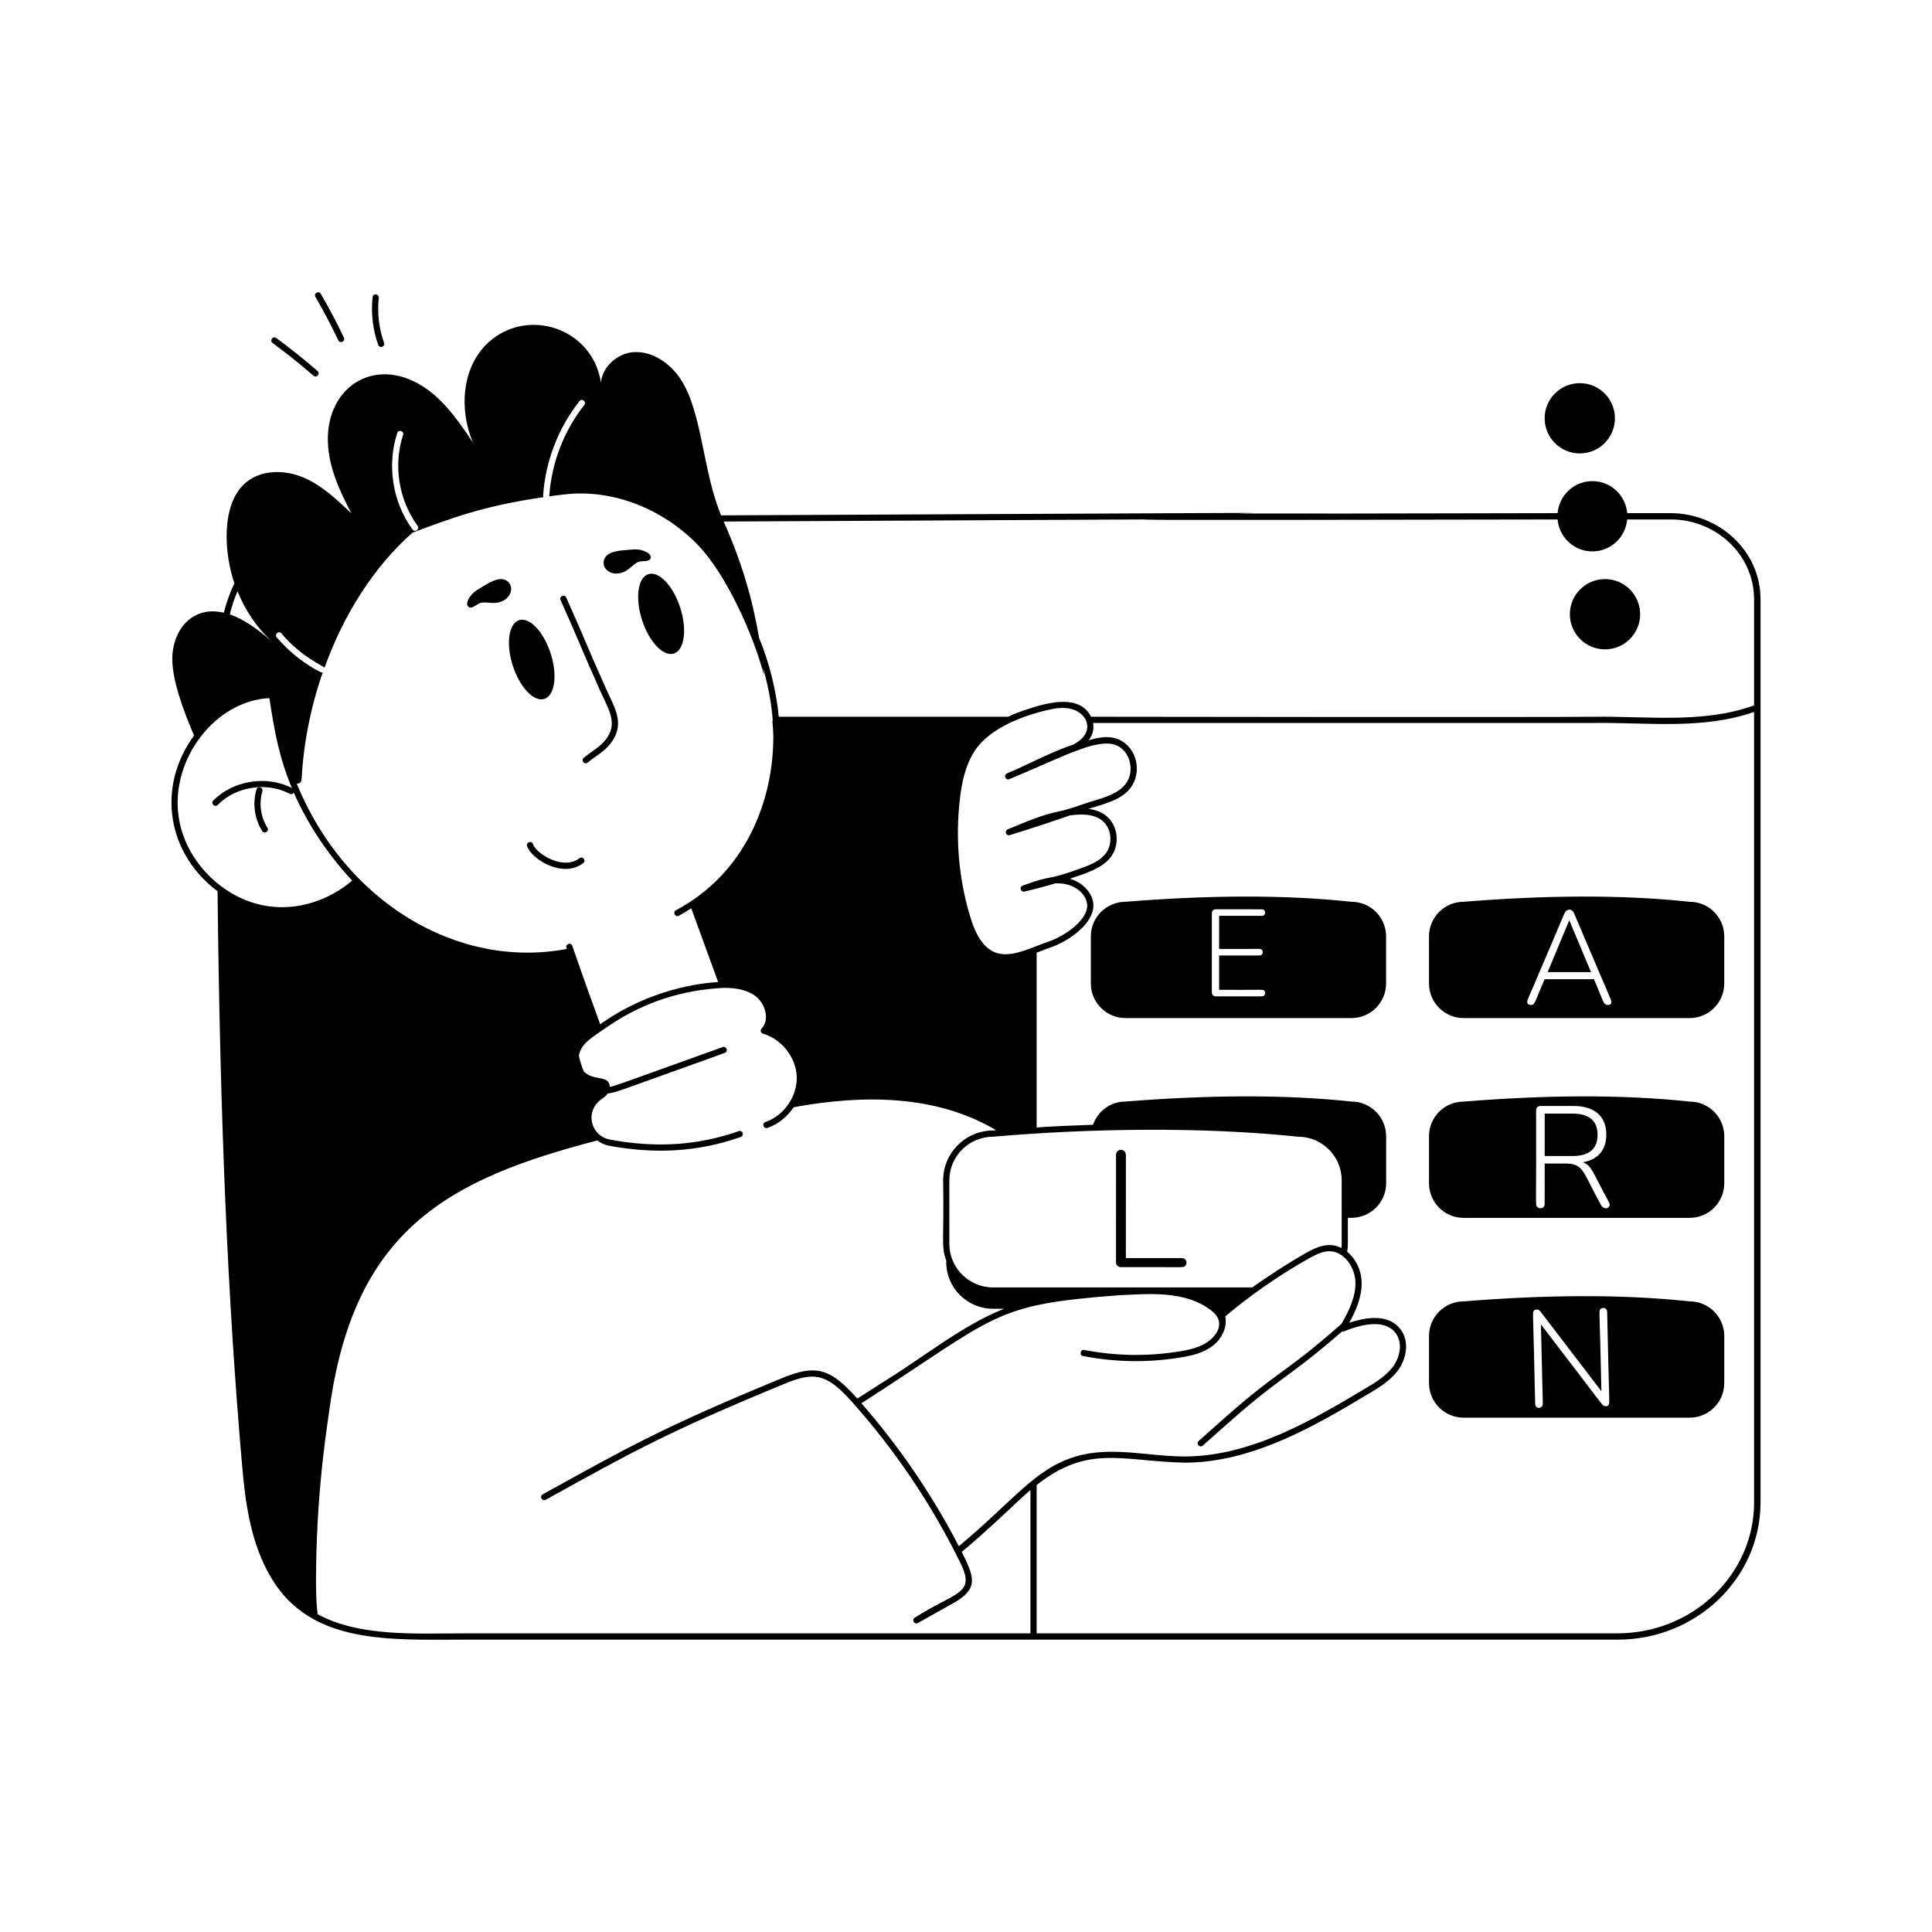 <svg xmlns="http://www.w3.org/2000/svg" enable-background="new 0 0 156 156" viewBox="0 0 156 156"><path d="M17.566,71.962c0.206,18.608,0.814,32.87,1.97,46.224
		c0.254,2.992,0.669,6.423,2.394,9.266c3.202,5.364,9.646,4.942,15.565,4.942
		c40.617,0,52.796,0,93.13,0c6.357,0,11.53-4.971,11.53-11.08
		c0-17.824,0-59.158,0-72.92c0-3.973-3.421-6.96-7.26-6.96h-3.504
		c-0.129-1.447-1.331-2.585-2.812-2.585c-1.481,0-2.683,1.138-2.812,2.585
		c-60.681,0.14,17.209-0.224-67.54,0.178c-1.487-3.538-1.517-8.305-3.252-10.968
		c-0.84-1.29-2.28-2.31-3.82-2.21c-1.3,0.08-2.53,1.2-2.63,2.45
		c-0.708-4.445-5.959-6.079-9.07-3.25c-2.16,1.95-2.41,5.39-1.28,8.08
		c-1.06-1.57-2.14-3.16-3.67-4.27c-4.009-2.882-8.188-0.345-8.03,4.27
		c0.07,2.03,0.95,3.94,1.9,5.74c-1.19-1.13-2.42-2.3-3.93-2.92
		c-1.52-0.63-3.42-0.61-4.65,0.48c-1.956,1.721-1.708,5.637-0.867,8.093
		c-0.374,0.76-0.65,1.553-0.856,2.368c-2.363-0.564-3.954,1.113-4.147,3.339
		c-0.152,1.925,0.951,4.71,1.741,6.574C12.611,63.586,13.506,68.924,17.566,71.962
		z M84.965,57.251c2.095-0.424,3.018,0.78,2.797,1.693
		c-0.127,0.527-0.575,0.899-1.131,1.197c-1.661,0.524-3.868,1.711-5.323,2.309
		c-0.306,0.126-0.114,0.59,0.19,0.463c4.611-1.904,7.546-3.637,9.007-2.526
		c0.724,0.55,0.993,1.662,0.612,2.53c-0.568,1.297-2.437,1.576-3.711,2.033
		c-2.766,0.994-1.584,0.144-6.039,2.013c-0.284,0.117-0.143,0.557,0.17,0.47
		c1.709-0.529,3.31-1.054,4.858-1.594c1.181-0.17,2.246-0.06,2.841,0.656
		c0.538,0.646,0.57,1.69,0.074,2.379c-0.446,0.619-1.206,0.936-1.946,1.207
		c-3.088,1.13-2.236,0.478-4.791,1.431c-0.293,0.109-0.156,0.552,0.144,0.478
		c0.83-0.192,1.659-0.414,2.483-0.661c1.721-0.092,2.717,1.079,2.574,1.977
		c-0.189,1.192-1.943,2.321-3.069,2.709c-1.976,0.679-3.887,1.852-5.307,0.176
		c-0.556-0.655-0.856-1.498-1.099-2.312c-0.89-2.989-1.163-6.235-0.79-9.388
		c0.137-1.158,0.397-2.645,1.197-3.866C79.936,58.75,82.77,57.696,84.965,57.251z
		 M141.634,121.314c0,5.828-4.948,10.57-11.03,10.57H83.705v-11.977
		c4.207-3.314,6.882-1.903,12.011-1.803c5.494-0.021,10.603-3.066,14.706-5.514
		c0.872-0.515,1.861-1.097,2.518-2.023c0.601-0.86,0.902-2.24,0.144-3.234
		c-0.764-1.005-2.187-1.183-4.14-0.523c0.565-1.026,1.036-2.12,1-3.301
		c-0.022-0.947-0.478-1.884-1.169-2.437c0.101-0.546,0.041-0.766,0.059-2.738
		h0.29c1.54,0,2.8-1.25,2.8-2.79v-3.8c0-1.54-1.26-2.8-2.8-2.8
		c-5.56-0.59-11.7-0.52-18.25,0c-1.216,0-2.243,0.789-2.617,1.877
		c-1.519,0.048-3.031,0.114-4.553,0.216V76.923
		c0.528-0.202,0.832-0.322,1.164-0.436h0
		c1.277-0.439,3.177-1.693,3.401-3.104c0.179-1.128-0.82-2.127-1.884-2.43
		c1.243-0.415,2.649-0.84,3.332-1.786c0.634-0.879,0.594-2.165-0.094-2.992
		c-0.428-0.514-1.032-0.773-1.729-0.861c1.397-0.447,3.067-0.79,3.683-2.195
		c0.477-1.089,0.147-2.435-0.768-3.13c-0.91-0.69-1.951-0.49-2.908-0.216
		c0.318-0.407,0.454-0.878,0.359-1.398c0.102,0,40.416,0.001,40.517,0
		c4.25-0.051,8.719,0.558,12.856-0.89V121.314z M69.554,113.308
		c11.095-7.129,10.513-7.954,20.849-8.727c2.16-0.084,5.313-0.45,7.464,1.287
		c1.049,0.849,0.48,1.84-0.237,2.396c-0.666,0.517-1.535,0.715-2.375,0.852
		c-2.564,0.42-5.155,0.38-7.704-0.111c-0.309-0.08-0.431,0.427-0.095,0.49
		c2.607,0.504,5.246,0.543,7.878,0.115c0.905-0.147,1.847-0.365,2.602-0.951
		c0.647-0.501,1.19-1.429,1.001-2.368c2.044-1.726,4.349-3.328,6.748-4.679
		c0.933-0.518,1.77-0.879,2.673-0.235c0.003,0.003,0.067,0.051,0.071,0.053
		c0.598,0.472,0.997,1.292,1.015,2.092c0.035,1.187-0.516,2.314-1.126,3.375
		c-5.066,4.446-4.844,3.468-10.236,8.304c-0.431,0.386-0.86,0.771-1.293,1.151
		c-0.252,0.221,0.086,0.591,0.33,0.375c0.434-0.381,0.865-0.768,1.297-1.154
		c5.209-4.669,5.177-3.927,9.935-8.049c0.043,0.006,0.086,0.007,0.128-0.01
		c1.434-0.583,3.328-1.036,4.207,0.12c0.606,0.795,0.344,1.929-0.155,2.645
		c-0.594,0.837-1.534,1.391-2.364,1.88c-4.053,2.417-9.096,5.425-14.453,5.444
		c-2.921,0.014-5.966-0.86-8.85,0.001c-3.297,0.979-5.008,3.554-9.442,7.246
		C75.272,120.703,72.631,116.829,69.554,113.308z M104.805,91.783
		c1.946,0,3.53,1.579,3.53,3.521c-0.005,5.696,0.011,5.199-0.015,5.467
		c-1.025-0.511-1.926-0.122-2.877,0.405c-1.51,0.851-3.448,2.139-4.329,2.778
		H80.185c-1.947,0-3.53-1.579-3.53-3.521v-5.13
		c0-1.941,1.583-3.521,3.552-3.521C87.985,91.108,97.072,90.967,104.805,91.783z
		 M60.959,80.397c0.82,0.587,1.23,1.927,0.534,2.654
		c-0.13,0.137-0.067,0.363,0.113,0.413c1.509,0.429,2.683,1.933,2.729,3.497
		c0.039,1.51-0.985,3.109-2.531,3.637c-0.317,0.106-0.146,0.584,0.161,0.473
		c0.85-0.29,1.594-0.884,2.12-1.668c5.568-1.027,11.526-1.026,16.35,1.861
		c-0.084,0.007-0.174,0.013-0.25,0.02c-2.222,0-4.03,1.804-4.03,4.021
		c0.08,4.983-0.18,5.284,0.25,6.479v0.122c0,2.08,1.69,3.77,3.78,3.77
		h0.894c-2.313,0.916-4.523,2.415-6.665,3.876
		c-2.45,1.671-1.647,1.098-5.19,3.377c-2.233-2.516-3.402-2.755-6.11-1.64
		c-9.642,3.973-12.442,5.589-19.29,9.37c-0.292,0.16-0.046,0.599,0.24,0.438
		c6.814-3.761,9.622-5.385,19.24-9.345c2.33-0.964,3.362-0.93,5.396,1.337
		c3.542,3.95,6.522,8.367,8.857,13.128c1.241,2.527-0.369,2.28-3.688,4.398
		c-0.288,0.161-0.045,0.597,0.244,0.436l2.92-1.638
		c2.015-1.135,1.626-2.123,0.622-4.103c2.33-1.933,4.51-4.12,5.549-4.998
		v11.574H37.475c-3.887,0-8.442,0.297-11.828-1.545
		c-0.145-1.201-0.141-2.464-0.122-3.762c0.086-6.954,1.01-12.155,1.116-13.052
		c2.038-14.332,9.66-18.332,21.585-21.441c0.267,0.198,0.57,0.348,0.903,0.417
		c3.638,0.68,7.161,0.553,10.689-0.701c0.313-0.11,0.142-0.584-0.167-0.471
		c-3.266,1.159-6.677,1.383-10.426,0.681c-1.537-0.315-2.06-2.289-0.61-3.296
		c0.226-0.157,0.326-0.232,0.461-0.427c0.721-0.082,0.5-0.069,9.446-3.271
		c0.309-0.111,0.146-0.58-0.169-0.471c-8.609,3.079-8.545,3.1-9.114,3.212
		c-0.03-0.988-1.252-0.424-2.09-1.229c-0.179-0.4-0.307-0.844-0.405-1.267
		c0.128-1.029,1.233-1.598,2.114-2.224c2.615-1.862,5.69-2.978,8.897-3.226
		C57.856,79.817,59.724,79.52,60.959,80.397z M125.767,41.944
		c0.132,1.444,1.333,2.58,2.811,2.58c1.479,0,2.679-1.135,2.811-2.58h3.534
		c3.632,0,6.71,2.837,6.71,6.44v8.572c-4.062,1.48-8.581,0.867-12.863,0.918
		c-4.195,0.053-40.56,0-40.674,0c-0.897-1.798-3.334-1.217-5.222-0.58
		c-0.485,0.161-0.984,0.347-1.48,0.58H62.879
		c-0.165-1.879-0.707-4.251-1.588-6.375c-0.526-3.081-1.368-6.042-2.857-9.388
		C136.009,41.736,51.55,42.091,125.767,41.944z M43.885,40.144
		c-0.02-0.04-0.03-0.08-0.03-0.13c0.18-2.75,1.22-5.46,2.93-7.62
		c0.225-0.275,0.594,0.061,0.39,0.31c-1.64,2.08-2.65,4.69-2.82,7.34
		c0,0.01,0,0.02-0.01,0.03c0.46-0.06,0.93-0.12,1.4-0.17
		c3.74-0.38,7.67,1.13,10.52,4.01c2.378,2.405,4.611,7.449,5.43,10.64
		c-0.018-0.206-0.057-0.409-0.078-0.615c0.397,1.394,0.68,2.829,0.783,4.275
		H62.365c0,0.101,0.053,0.395,0.078,1.237c0.008,5.257-2.273,11.073-7.863,14.047
		c-0.291,0.154-0.06,0.596,0.234,0.441c0.349-0.186,0.678-0.389,1.003-0.596
		c0.033,0.101,1.915,5.259,2.169,5.947c-0.235,0.049-4.874,0.112-9.525,3.416
		c-0.753-2.11-1.219-3.334-2.25-6.333c-0.109-0.317-0.58-0.147-0.473,0.162
		c0.011,0.032,0.021,0.06,0.032,0.092c-0.004,0-0.007-0.003-0.01-0.002
		c-8.883,1.672-17.931-3.869-21.803-13.355c0.208,0.022,0.381-0.078,0.398-0.366
		c0.15-2.87,0.73-5.82,1.71-8.62c-0.039,0.039-0.131,0.014-0.18-0.01
		c-1.258-0.636-2.493-1.588-3.54-2.81c-0.204-0.226,0.148-0.578,0.38-0.32
		c1.577,1.894,3.416,2.642,3.48,2.77c1.52-4.23,3.94-8.12,7.11-10.91
		h0.01C36.288,41.901,38.961,40.853,43.885,40.144z M32.075,34.964
		c0.099-0.321,0.587-0.144,0.47,0.16c-0.8,2.45-0.35,5.26,1.18,7.34
		c0.181,0.25-0.187,0.568-0.41,0.3C31.695,40.554,31.225,37.564,32.075,34.964z
		 M19.177,47.742c0.666,1.632,1.554,2.878,2.614,3.906
		c-0,0.003-0,0.006-0.001,0.009c-0.94-0.809-2.071-1.646-3.236-2.052
		C18.714,48.967,18.914,48.343,19.177,47.742z M21.753,56.37
		c0.4,2.656,0.786,4.799,1.813,7.257c-2.03-1.042-4.743-0.617-6.343,1.015
		c-0.231,0.235,0.123,0.586,0.357,0.35c1.467-1.496,3.97-1.878,5.819-0.895
		c0.116,0.062,0.255,0.018,0.325-0.092c1.211,2.757,2.94,5.205,4.714,7.096
		c-1.901,1.625-4.404,2.406-6.747,2.076c-3.655-0.516-6.783-3.652-7.277-7.296
		C13.785,61.257,17.41,56.574,21.753,56.37z"/><path d="M21.593,66.837c-0.545-0.864-0.697-1.968-0.405-2.95
		c0.093-0.315-0.383-0.464-0.479-0.143c-0.332,1.119-0.159,2.375,0.462,3.36
		C21.346,67.383,21.77,67.118,21.593,66.837z"/><path d="M48.451,55.753c0.634,1.419,1.403,2.525,0.618,3.737
		c-0.527,0.819-1.179,1.066-1.935,1.702c-0.252,0.215,0.069,0.594,0.322,0.383
		c0.734-0.621,1.44-0.891,2.033-1.814c0.94-1.451,0.085-2.717-0.582-4.211
		c-1.732-3.883-1.457-3.427-3.186-7.303c-0.135-0.302-0.592-0.099-0.457,0.203
		C46.997,52.334,46.722,51.877,48.451,55.753z"/><path d="M41.405,53.747c0.565,1.756,1.708,2.957,2.552,2.685
		c0.844-0.272,1.071-1.914,0.506-3.67s-1.708-2.957-2.552-2.685
		C41.067,50.349,40.839,51.991,41.405,53.747z"/><path d="M51.841,50.061c0.57,1.771,1.723,2.981,2.574,2.707
		c0.851-0.274,1.08-1.93,0.51-3.7c-0.57-1.771-1.723-2.981-2.574-2.707
		C51.5,46.635,51.271,48.29,51.841,50.061z"/><path d="M37.911,49.048c0.284,0.089,0.657-0.346,0.96-0.388
		c0.469-0.064,0.929,0.102,1.41-0.022c1.006-0.26,1.235-1.226,0.739-1.67
		c-0.632-0.564-1.633,0.156-2.194,0.485c-0.188,0.11-0.376,0.221-0.543,0.362
		c-0.249,0.211-0.586,0.654-0.566,0.955
		C37.725,48.89,37.796,49.012,37.911,49.048z"/><path d="M50.329,46.201c0.463-0.18,0.74-0.583,1.158-0.804
		c0.27-0.143,0.827-0.008,1.005-0.245c0.103-0.138,0.072-0.379-0.277-0.566
		c-0.491-0.262-0.899-0.241-1.396-0.195c-0.648,0.06-1.881,0.059-2.065,0.886
		C48.606,45.944,49.369,46.574,50.329,46.201z"/><path d="M43.037,68.16c-0.099-0.311-0.576-0.168-0.478,0.15
		c0.338,1.077,2.905,2.64,4.536,1.382c0.262-0.204-0.046-0.6-0.306-0.396
		C45.457,70.325,43.267,68.898,43.037,68.16z"/><circle cx="129.597" cy="49.596" r="2.837"/><path d="M127.56,30.938c-1.567,0-2.837,1.27-2.837,2.837s1.27,2.837,2.837,2.837
		c1.567,0,2.837-1.27,2.837-2.837S129.127,30.938,127.56,30.938z"/><path d="M90.517,102.317c5.01-0.029,5.011,0.073,5.182-0.092
		c0.159-0.151,0.18-0.64-0.294-0.64l-4.496-0.001l0.002-8.306
		c0.001-0.576-0.797-0.582-0.798-0l-0.002,8.613
		C90.11,102.166,90.281,102.316,90.517,102.317z"/><path d="M109.125,72.815c-5.556-0.595-11.7-0.526-18.248,0
		c-1.544,0-2.796,1.251-2.796,2.796v3.798c0,1.544,1.252,2.795,2.796,2.795h18.248
		c1.544,0,2.796-1.251,2.796-2.795v-3.798
		C111.921,74.066,110.669,72.815,109.125,72.815z M101.887,76.687
		c0.115,0.111,0.122,0.464-0.205,0.464l-3.245-0.001l-0,2.772
		c3.527,0.022,3.522-0.05,3.645,0.065c0.116,0.11,0.124,0.462-0.205,0.464
		l-3.694-0.001c-0.207-0.001-0.333-0.119-0.333-0.349l0.001-6.331
		c-0-0.233,0.13-0.349,0.333-0.349l3.694,0.001
		c0.371,0,0.373,0.528-0,0.528l-3.44-0.001l-0.001,2.672
		C101.736,76.643,101.763,76.57,101.887,76.687z"/><polygon points="126.701 74.331 124.965 78.495 128.466 78.496 126.722 74.331"/><path d="M118.181,72.815c-1.544,0-2.796,1.251-2.796,2.796v3.798
		c0,1.544,1.252,2.795,2.796,2.795h18.248c1.544,0,2.796-1.251,2.796-2.795v-3.798
		c0-1.544-1.252-2.796-2.796-2.796C130.873,72.22,124.729,72.288,118.181,72.815z
		 M129.598,81.067c-0.17-0.152-0.159-0.285-0.895-2.002l-3.985-0.001
		c-0.798,1.874-0.779,2.084-1.101,2.082c-0.293,0-0.361-0.199-0.252-0.461
		c3.089-7.17,2.933-7.029,3.137-7.164c0.207-0.136,0.478-0.083,0.599,0.231
		c3.13,7.367,3.02,7.009,3.013,7.17
		C130.098,81.19,129.745,81.198,129.598,81.067z"/><path d="M128.997,91.626c-0-1.217-0.8-1.708-2.026-1.708l-2.243-0
		l-0.001,3.426l2.243,0C128.2,93.345,128.997,92.856,128.997,91.626z"/><path d="M136.43,88.948c-5.556-0.596-11.7-0.526-18.248,0
		c-1.544,0-2.796,1.251-2.796,2.795v3.798c0,1.544,1.252,2.796,2.796,2.796h18.248
		c1.544,0,2.796-1.252,2.796-2.796v-3.798
		C139.225,90.199,137.974,88.948,136.43,88.948z M129.269,97.293
		c-1.514-2.724-1.363-3.345-2.913-3.345l-1.629-0l-0.001,3.24
		c0.001,0.446-0.454,0.431-0.603,0.272c-0.171-0.186-0.06,0.022-0.089-7.786
		c0-0.249,0.143-0.372,0.354-0.372l2.674,0.001
		c1.577,0,2.641,0.731,2.641,2.323c-0.001,1.181-0.624,1.997-1.894,2.223
		c0.72,0.266,0.745,0.732,2.086,3.189
		C130.191,97.511,129.55,97.815,129.269,97.293z"/><path d="M136.43,105.08c-5.556-0.595-11.7-0.526-18.248,0
		c-1.544,0-2.796,1.252-2.796,2.796v3.798c0,1.544,1.252,2.796,2.796,2.796h18.248
		c1.544,0,2.796-1.252,2.796-2.796v-3.798
		C139.225,106.332,137.974,105.08,136.43,105.08z M129.878,113.452
		c-0.091,0.119-0.291,0.113-0.394,0.048c-0.17-0.106,0.032,0.077-5.062-6.562
		l0.153,6.386c0.012,0.449-0.606,0.495-0.618,0.015
		c-0.155-7.561-0.237-7.337-0.103-7.502c0.096-0.117,0.318-0.114,0.411-0.054
		c0.102,0.065-0.015-0.05,5.041,6.555c-0.132-6.592-0.226-6.48-0.078-6.635
		c0.132-0.143,0.532-0.158,0.542,0.236
		C129.927,113.528,130.002,113.291,129.878,113.452z"/><path d="M22.009,27.692c1.13,0.834,2.242,1.724,3.305,2.644
		c0.252,0.213,0.575-0.163,0.327-0.379c-1.072-0.928-2.194-1.825-3.335-2.667
		C22.041,27.093,21.742,27.495,22.009,27.692z"/><path d="M27.767,27.264c-0.566-1.203-1.194-2.395-1.866-3.54
		c-0.168-0.286-0.598-0.033-0.432,0.252c0.665,1.134,1.285,2.312,1.845,3.501
		C27.454,27.775,27.91,27.565,27.767,27.264z"/><path d="M30.089,23.994c-0.144,1.295,0.012,2.63,0.452,3.858
		c0.111,0.311,0.582,0.143,0.471-0.168c-0.414-1.158-0.562-2.415-0.426-3.636
		C30.621,23.731,30.125,23.651,30.089,23.994z"/></svg>